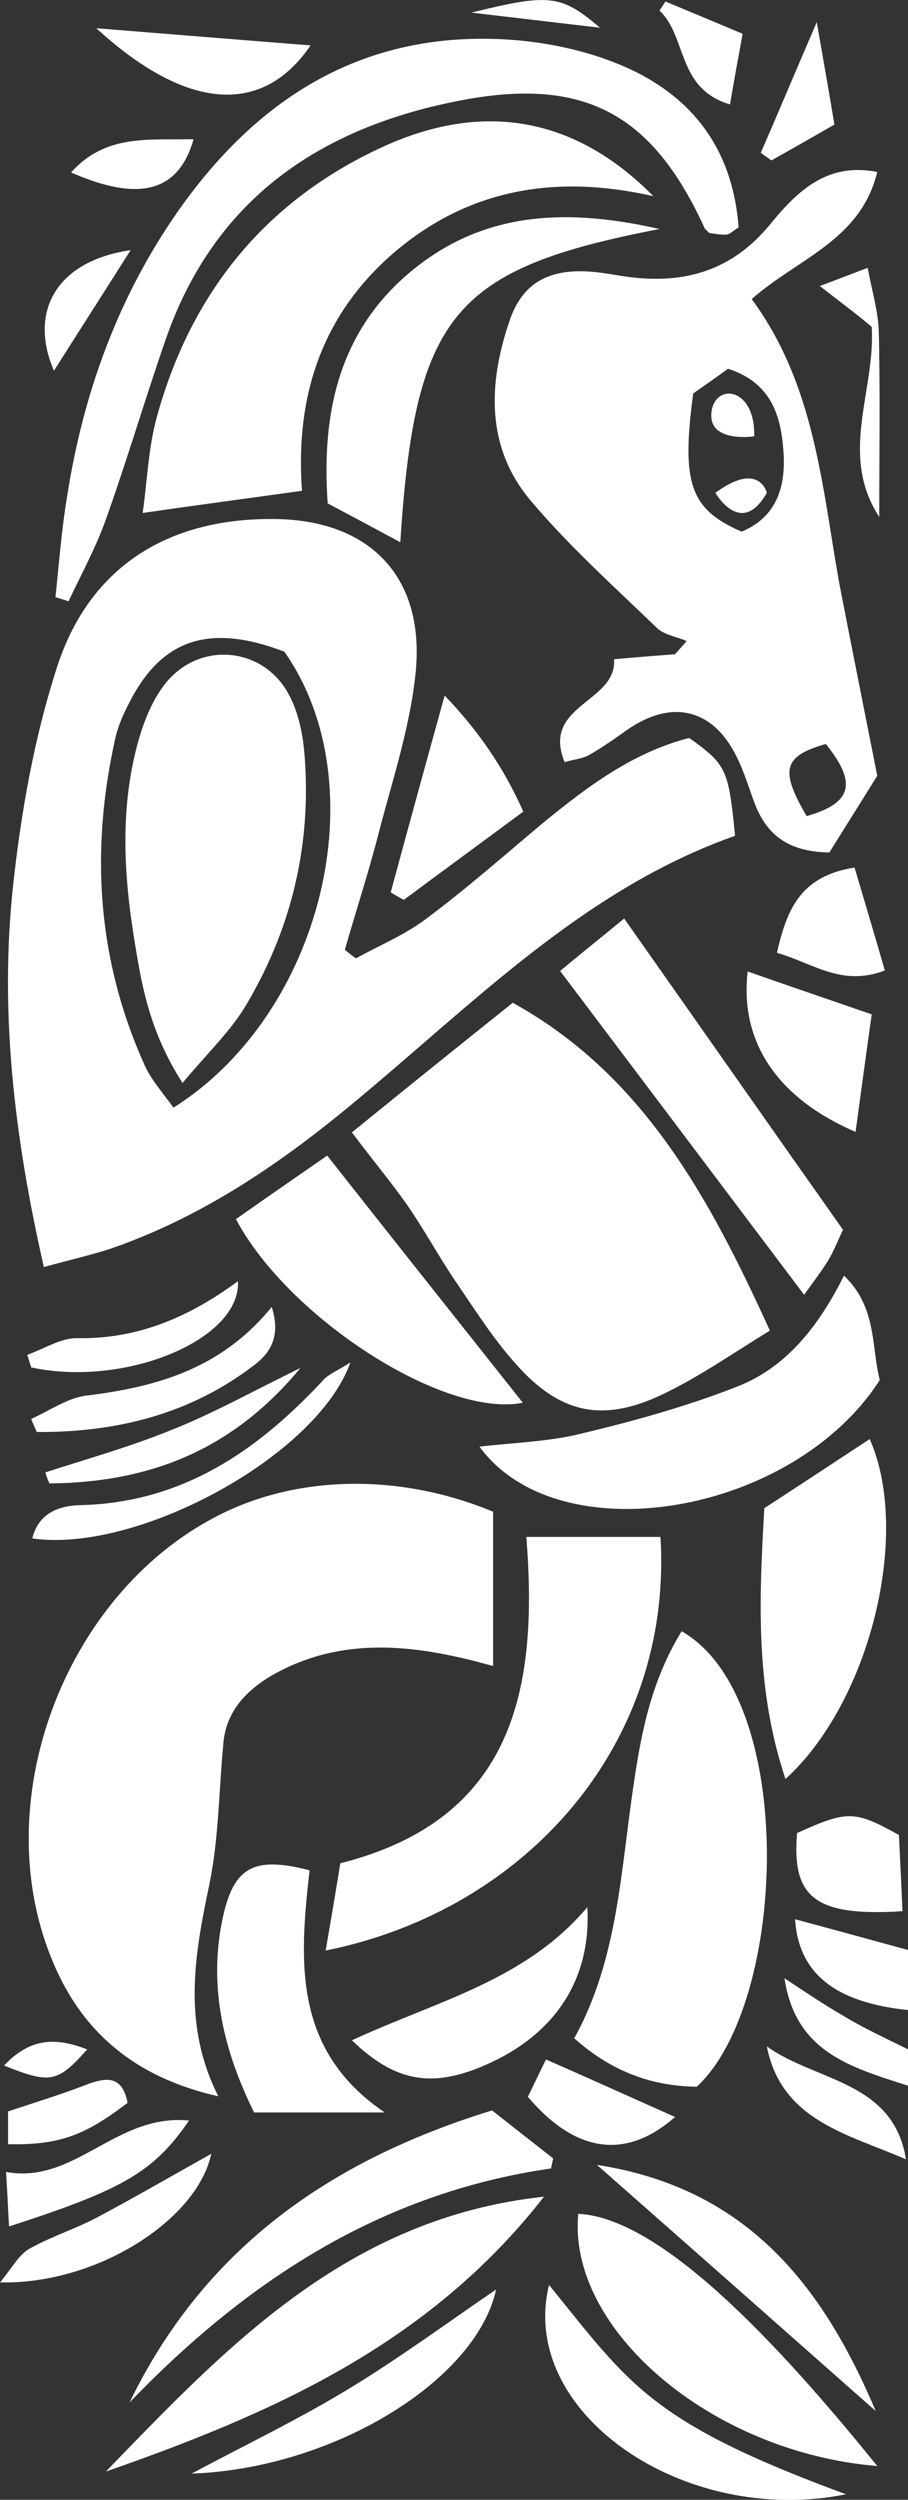 <?xml version="1.0" encoding="utf-8"?>
<!-- Generator: Adobe Illustrator 19.0.0, SVG Export Plug-In . SVG Version: 6.00 Build 0)  -->
<svg version="1.1" id="Layer_1" xmlns="http://www.w3.org/2000/svg" xmlns:xlink="http://www.w3.org/1999/xlink" x="0px" y="0px"
	 viewBox="-1272.6 733.7 180.1 495.6" style="enable-background:new -1272.6 733.7 180.1 495.6;" xml:space="preserve">
<rect x="-1272.6" y="733.7" width="180.1" height="495.6" fill="#333333" stroke="none"/>
<style type="text/css">
	.st0{fill:#FFFFFF;}
</style>
<path class="st0" d="M-1263.9,984.9c-5.9-25.9-8.8-50.7-6.1-75.7c1.6-14.6,4.2-29.3,8.7-43.2c6.4-19.9,22-29.6,43-29.4
	c18.7,0.1,29.8,11.1,28.2,29.8c-1,11-4.6,21.7-7.4,32.5c-2,7.8-4.5,15.4-6.7,23.1c0.7,0.6,1.5,1.2,2.2,1.7c4.7-2.6,9.8-4.7,14-7.9
	c7.9-5.9,15.3-12.4,22.8-18.7c8.9-7.3,18-14.2,29.3-17.1c7.4,5.3,7.8,6.2,9.1,19.4c-30.3,10.7-52.3,33.7-76.6,53.7
	c-14.3,11.8-29.5,22-47.1,28.1C-1254.4,982.5-1258.5,983.4-1263.9,984.9z M-1216.2,862.9c-14.9-5.7-24.4-2.5-30.8,10.2
	c-1.2,2.3-2.3,4.8-2.8,7.3c-4.9,22.1-3.5,43.7,5.9,64.5c1.4,3.1,3.8,5.7,5.7,8.4C-1208.5,934.6-1197.7,889.2-1216.2,862.9z"/>
<path class="st0" d="M-1098.6,887.5c-2.6,4.2-6.2,9.9-9.5,15.2c-8.6-0.1-12.8-3.9-15.1-10.5c-1-2.8-1.9-5.6-3.2-8.3
	c-4.7-9.7-12.9-11.7-21.8-5.5c-2.4,1.7-4.8,3.4-7.4,4.9c-1.3,0.8-3,0.9-5,1.5c-4.7-11.4,10.4-11.8,9.8-20.4c4.4-0.4,8.2-0.7,12.1-1
	c0.8-0.9,1.5-1.7,2.3-2.6c-2-0.9-4.5-1.2-6-2.7c-8.5-8.2-17.3-16.1-24.9-25.1c-8.9-10.5-8.5-23.1-4.3-35.5c2.4-7.3,7.3-10.3,15.1-10
	c2.6,0.1,5.2,0.6,7.8,1c11.6,1.7,21.3-1,29-10.5c5.2-6.3,11.1-12.2,21.1-10.2c-3.3,13.6-15.9,17.2-24.9,25.2
	c12.4,16.8,13.9,36.7,17.3,56C-1103.9,860.9-1101.5,872.8-1098.6,887.5z M-1135.1,811.7c-2.4,17.8-0.6,23,9.6,27.4
	c7-2.9,8.8-9,8.3-15.9c-0.5-7.1-2.4-13.6-11-16.4C-1130.5,808.5-1133.1,810.3-1135.1,811.7z M-1112.6,895.5c9.1-2.6,10-6.6,3.8-14.3
	C-1117.2,883.6-1118,886.3-1112.6,895.5z"/>
<path class="st0" d="M-1174.8,1033.4c0,9.9,0,19.9,0,30.6c-14.6-4.1-28.7-6-42.3,1c-6,3.1-10.7,7.6-11.2,14.4
	c-0.9,9.4-0.9,18.9-2.8,28c-2.9,13.9-5.4,27.6,1.8,41.9c-16.8-3.8-27.4-13-33.2-27.6c-12.8-31.9,3.4-73.2,34.3-88.1
	C-1212.9,1026.2-1193.1,1025.8-1174.8,1033.4z"/>
<path class="st0" d="M-1202.8,958.2c10.7-8.7,20.9-16.9,31.9-25.7c25.7,14.2,38.9,38.4,51,65c-7.2,4.4-13.9,9.1-21.2,12.6
	c-11.9,5.7-20.4,3.9-29.1-5.9c-4.6-5.1-8.3-11-12.2-16.7c-3.3-4.9-6.1-10.1-9.5-15C-1195,968.1-1198.6,963.8-1202.8,958.2z"/>
<path class="st0" d="M-1143,772.6c-18.8-4.3-36.1-1.7-51,10.8c-14.6,12.3-20.1,28.6-18.7,47.6c-10.7,1.5-20.6,2.8-31.6,4.4
	c0.9-6.3,1.1-12.8,2.8-19c6.8-24.8,21.8-43.2,45.3-53.8C-1176.6,753.8-1158.5,756.9-1143,772.6z"/>
<path class="st0" d="M-1137.4,1057.1c23.1,13.2,21,73.7,3,90.3c-8.9-0.1-16.9-3-24.3-9.6c8.7-15.7,9.2-33.3,11.8-50.4
	C-1145.4,1077.1-1143.4,1066.9-1137.4,1057.1z"/>
<path class="st0" d="M-1261.6,852.1c0.7-6.6,1.2-13.3,2.3-19.9c3.1-20,9.8-38.8,21.3-55.6c16.4-23.9,38.3-37.5,68.2-34.9
	c6.4,0.6,13,2,19.1,4.4c14.6,5.7,23.4,16.4,24.6,32.7c-0.9,0.5-1.6,1.3-2.4,1.4c-1.2,0.1-2.5-0.2-3.4-0.3c-0.6-0.6-0.9-0.8-1-1.1
	c-10.4-22.7-24-30-48.8-25.1c-27.6,5.4-48.4,19.6-58,47.2c-4.1,11.8-7.6,23.7-11.8,35.5c-2,5.7-4.9,11-7.5,16.5
	C-1260,852.6-1260.8,852.3-1261.6,852.1z"/>
<path class="st0" d="M-1208,1120.4c1.1-6.4,2-11.7,2.9-17.3c34.5-8.7,39.3-34.6,36.9-64.7c9.3,0,18,0,26.6,0
	C-1139.1,1079.4-1168.2,1112.4-1208,1120.4z"/>
<path class="st0" d="M-1098.1,1007.3c-17.2,26.8-63.7,34.7-79.4,13.2c7-0.8,13.9-1,20.3-2.6c10.4-2.5,20.9-5.4,30.8-9.3
	c9.8-3.8,16.2-12,21.2-22C-1098.6,992.9-1099.8,1000.8-1098.1,1007.3z"/>
<path class="st0" d="M-1251.6,1223.7c24.1-24.9,48-50.3,86.9-54.5C-1187.7,1198.7-1219,1212.3-1251.6,1223.7z"/>
<path class="st0" d="M-1105.4,977.5c-1.3,2.8-2,4.6-3,6.2c-1.5,2.4-3.3,4.7-4.7,6.7c-16.2-21.5-32.1-42.6-48.4-64.2
	c3.7-3.1,7.6-6.2,12.7-10.4C-1133.8,937.1-1119.6,957.4-1105.4,977.5z"/>
<path class="st0" d="M-1116.8,1086.4c-6.1-18.2-5.2-36.1-4.2-53.7c7.4-4.8,14.2-9.3,20.9-13.7
	C-1091.9,1037.4-1099.8,1070.9-1116.8,1086.4z"/>
<path class="st0" d="M-1168.9,1011.8c-15.6,3.1-46.5-16.8-56.9-36.4c5.5-3.9,11.2-7.8,18.1-12.6
	C-1195.1,978.8-1182.3,994.9-1168.9,1011.8z"/>
<path class="st0" d="M-1193.2,841.2c-5.2-2.8-9.5-5.1-14.4-7.7c-1.3-18.4,2.4-35.1,17.9-47.1c14.6-11.3,31.1-11.1,47.9-7.3
	C-1182.6,787-1190.3,796-1193.2,841.2z"/>
<path class="st0" d="M-1098.6,1222.6c-33-2.7-61.5-27.2-59.3-50C-1141.4,1173.4-1118,1198.6-1098.6,1222.6z"/>
<path class="st0" d="M-1246.9,1210c14.7-30.3,39.4-47.9,71.9-57.9c3.8,3,7.9,6.2,12.1,9.5c-0.1,0.7-0.3,1.4-0.4,2
	C-1197.2,1168.5-1223.8,1186-1246.9,1210z"/>
<path class="st0" d="M-1196.3,1152.5c-8.3,0-16.6,0-25.9,0c-5.9-11.9-9.3-25-6.1-39.1c2.2-9.7,6.3-11.7,17.1-8.9
	C-1213.2,1122.3-1214.6,1140.1-1196.3,1152.5z"/>
<path class="st0" d="M-1163.7,1186.7c16,19.7,20,27.2,58.9,41.5C-1137.1,1234.7-1169.9,1211.9-1163.7,1186.7z"/>
<path class="st0" d="M-1202.8,1138.2c16.8-7.8,34.4-11.8,46.7-26.4c0.8,14.3-6.4,25.2-20,31.2
	C-1186.7,1147.7-1194.1,1146.6-1202.8,1138.2z"/>
<path class="st0" d="M-1154.2,1162.9c29.8,4.6,44.8,24,55.3,48.8C-1117,1195.7-1135,1179.8-1154.2,1162.9z"/>
<path class="st0" d="M-1195.1,910.6c3.4-12.5,6.8-25,10.7-39c6.8,7.1,11.7,14.3,15.6,23c-8.1,6-15.9,11.7-23.7,17.5
	C-1193.5,911.6-1194.3,911.1-1195.1,910.6z"/>
<path class="st0" d="M-1099.7,934.8c-1.1,7.8-2.1,15.3-3.2,23.3c-15.6-6.7-23-17.9-21.4-31.8C-1116.6,929-1109,931.6-1099.7,934.8z"
	/>
<path class="st0" d="M-1234.6,1224.1c10.9-5.8,21.5-10.9,31.5-17s19.5-13.1,28.9-19.5C-1178.1,1205.6-1206.4,1223.1-1234.6,1224.1z"
	/>
<path class="st0" d="M-1203.1,1003.8c-6.6,18.6-42.3,37.9-63.1,34.9c1.3-5.2,5.5-6.5,9.6-6.6c20.3-0.5,35.3-10.9,48.4-25.1
	C-1207.1,1006-1205.4,1005.3-1203.1,1003.8z"/>
<path class="st0" d="M-1094.3,1097.5c0.2,4.5,0.5,9.8,0.7,15.1c-17.3,1.1-22-2.7-20.9-15.5
	C-1104.5,1092.6-1103.1,1092.6-1094.3,1097.5z"/>
<path class="st0" d="M-1211,742.7c-9.6,14.1-24.7,12.9-42.5-3.4C-1238.4,740.5-1225.1,741.6-1211,742.7z"/>
<path class="st0" d="M-1230.7,1160.7c-2.7,12.9-22.4,25.9-41.9,25.5c2.4-2.9,3.7-5.4,5.7-6.6c4.2-2.4,9-3.9,13.4-6.2
	C-1245.8,1169.3-1238.2,1164.9-1230.7,1160.7z"/>
<path class="st0" d="M-1266.4,1015c3.6-1.6,7.1-4.1,10.8-4.6c14-1.7,26.9-5.3,36.9-17.6c1.8,5.7-0.2,9-3.3,11.4
	c-12.8,9.9-27.6,13.5-43.3,13.4C-1265.7,1016.7-1266.1,1015.9-1266.4,1015z"/>
<path class="st0" d="M-1235.1,1154.1c-7,10.2-13.1,13.7-35.7,21c-0.2-3.2-0.3-6.2-0.6-10.8
	C-1257.7,1166.8-1249.7,1152.7-1235.1,1154.1z"/>
<path class="st0" d="M-1103.1,905.7c2,6.8,4,13.4,6,20.4c-8.6,3.3-14.3-1.5-21.4-3.5C-1116.6,914.4-1114.1,907.4-1103.1,905.7z"/>
<path class="st0" d="M-1138.7,1153.4c-9.8,8.6-19.8,7.1-29.2-4c1-2,2.1-4.4,3.6-7.4C-1155.4,1145.9-1147.5,1149.5-1138.7,1153.4z"/>
<path class="st0" d="M-1267.2,1002.3c3.4-1.2,6.7-3.4,10-3.3c12.1,0.2,22.3-4.3,31.8-11.3c0.6,11.6-22.4,21.1-41,17.1
	C-1266.7,1004-1266.9,1003.1-1267.2,1002.3z"/>
<path class="st0" d="M-1092.5,1120.3c0,3.7,0,7.8,0,11.9c-14.5-1.5-21.7-7.3-22.4-18C-1107.8,1116.1-1100.9,1118-1092.5,1120.3z"/>
<path class="st0" d="M-1092.9,1161.8c-11.4-5-24.7-7.6-27.6-22.4C-1110.8,1146.4-1095.4,1146.2-1092.9,1161.8z"/>
<path class="st0" d="M-1213,1004.9c-13.9,16.8-30.6,22.7-49.8,22.9c-0.3-0.7-0.6-1.4-0.8-2.2c8.4-2.7,16.9-5.1,25-8.4
	C-1230.5,1014-1222.8,1009.7-1213,1004.9z"/>
<path class="st0" d="M-1092.5,1140c0,2,0,4.2,0,7.2c-11.5-3.7-22.3-6.7-24.5-21.3c3.8,2.5,7.6,5.1,11.6,7.4
	C-1101.3,1135.8-1096.9,1137.8-1092.5,1140z"/>
<path class="st0" d="M-1246.7,783.3c-5,7.9-10,15.7-15.2,23.9C-1267,795.4-1261.3,785.4-1246.7,783.3z"/>
<path class="st0" d="M-1271,1158.8c0-2.8,0-5,0-6.5c5.4-1.8,10.3-3.3,15-5.1c4.1-1.6,7.6-2.4,8.7,3.4
	C-1255.8,1157.1-1260.9,1159-1271,1158.8z"/>
<path class="st0" d="M-1258.5,767.9c6.8-7.7,15.6-6.4,24.3-6.6C-1237.2,771.8-1245,773.8-1258.5,767.9z"/>
<path class="st0" d="M-1107.1,758.4c-4.9,2.8-8.7,5-12.5,7.1c-0.7-0.5-1.4-1-2.1-1.5c3.4-7.8,6.7-15.7,11.1-25.9
	C-1109.2,746.1-1108.2,751.7-1107.1,758.4z"/>
<path class="st0" d="M-1110,790.4c3.3-1.2,5.5-2.1,9.5-3.6c0.9,4.8,2.1,8.7,2.2,12.6c0.3,11.9,0.1,23.8,0.1,36.8
	c-8.1-12.4-0.7-25.1-1.5-37.7C-1102.4,796.2-1105.5,793.9-1110,790.4z"/>
<path class="st0" d="M-1127.8,754.4c-10.6-3.1-8.5-13.5-14-18.6c0.4-0.6,0.8-1.2,1.2-1.8c4.8,2,9.6,4,15.3,6.4
	C-1126.2,745.3-1127,749.6-1127.8,754.4z"/>
<path class="st0" d="M-1271.8,1143.2c5.4-5.7,10.5-5.5,16.5-3.2C-1261.2,1146.6-1262.6,1146.9-1271.8,1143.2z"/>
<path class="st0" d="M-1153.6,739.2c-9.3-1.1-17.8-2.1-25.5-3C-1163.7,732.4-1161.3,732.6-1153.6,739.2z"/>
<path class="st0" d="M-1236.4,948.4c-6.8-10.6-8.2-20-9.7-29.3c-2-12.7-2.6-25.4,0.8-38c1.1-4,2.7-8.2,5.2-11.5
	c6.8-9.1,20.2-7.8,25.1,2.4c1.7,3.4,2.5,7.5,2.8,11.3c1.4,17.5-2.4,33.9-11.2,49C-1226.5,937.8-1231.3,942.3-1236.4,948.4z"/>
<g>
	<path class="st0" d="M-1130.7,831.4c0,0,5.1,9,10.2,0C-1120.5,831.4-1122,825-1130.7,831.4z"/>
</g>
<g>
	<path class="st0" d="M-1123,820.2c0,0-9,1.4-8.5-4.6S-1122.8,810.2-1123,820.2z"/>
</g>
</svg>
